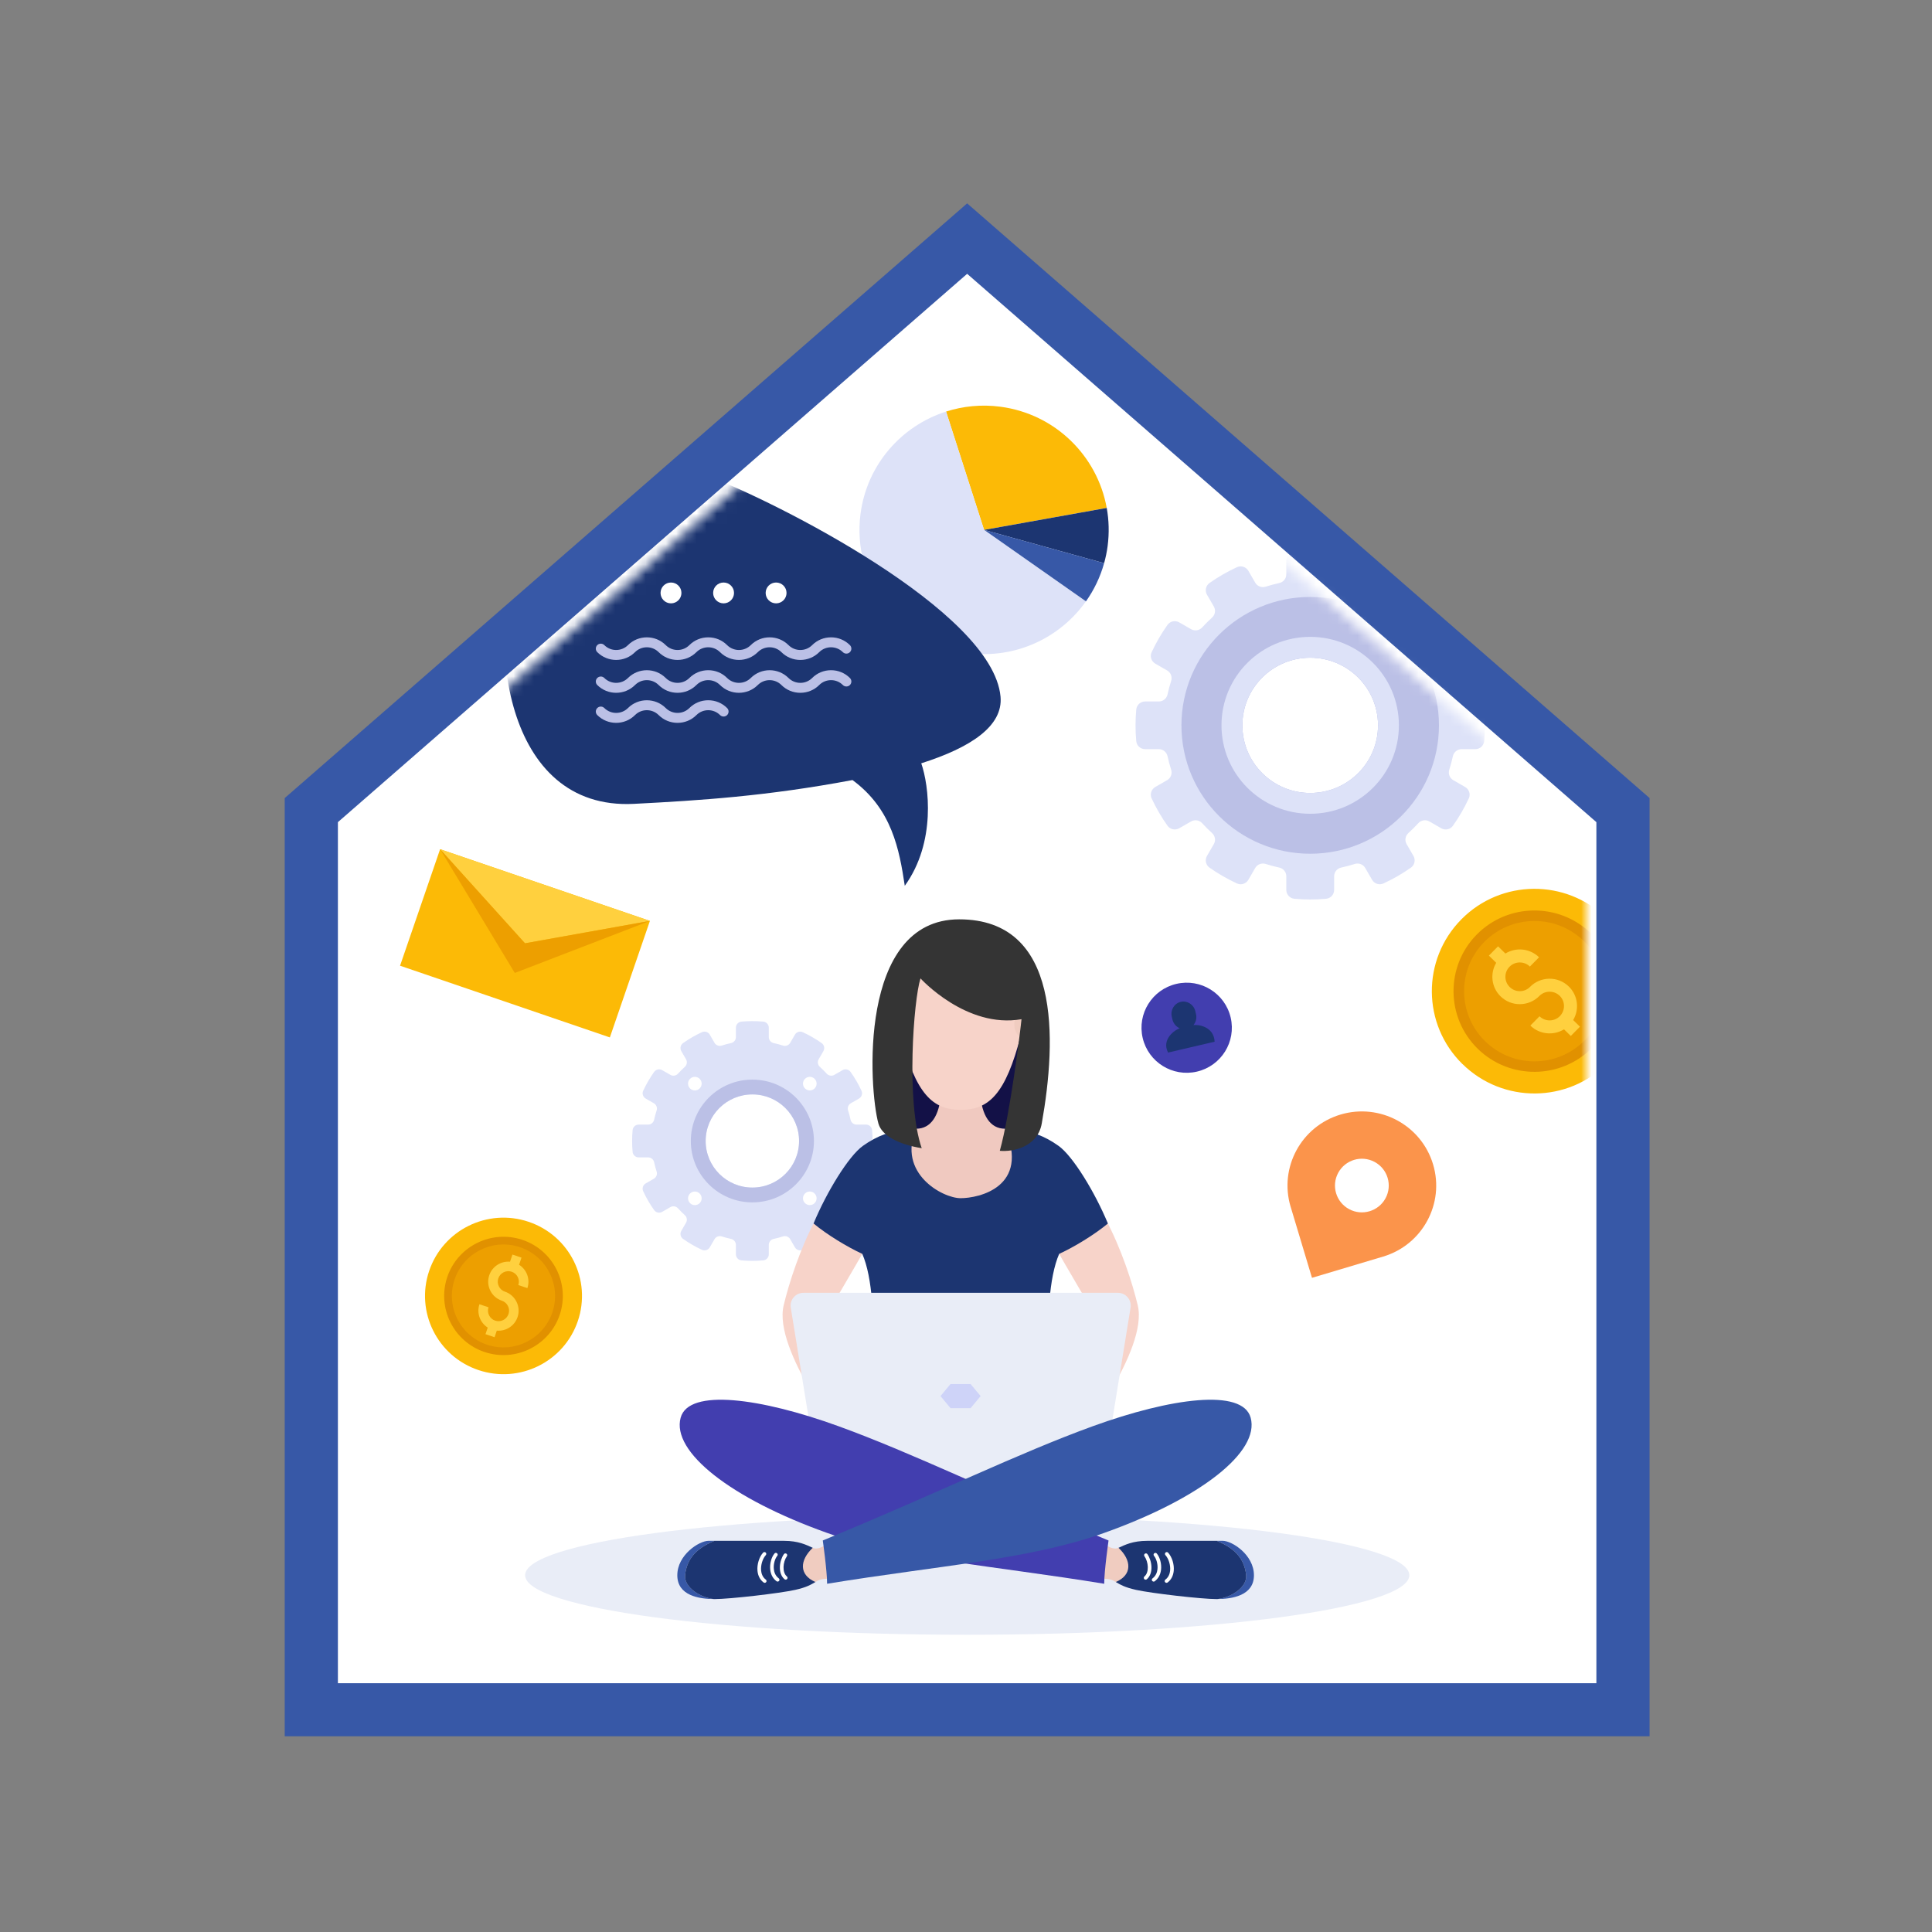 <svg width="190" height="190" viewBox="0 0 190 190" fill="none" xmlns="http://www.w3.org/2000/svg">
<rect x="0" y="0" width="190" height="190" fill="#808080" stroke="none"/>
<path d="M31.587 118.481C31.427 118.481 31.288 118.363 31.265 118.201C30.946 115.986 31.895 111.826 33.382 108.928C33.465 108.768 33.661 108.705 33.823 108.785C33.983 108.867 34.047 109.062 33.965 109.224C32.53 112.021 31.608 116.007 31.912 118.108C31.938 118.287 31.813 118.451 31.636 118.478C31.621 118.481 31.604 118.483 31.59 118.483L31.587 118.481Z" fill="#DDE2F8"/>
<path d="M95.115 23.465L30.617 79.668V168.144H159.611V79.668L95.115 23.465Z" fill="white"/>
<path d="M162.225 170.751H28V78.485L95.113 20L162.225 78.483V170.749V170.751ZM33.231 165.535H156.994V80.853L95.113 26.928L33.231 80.853V165.535Z" fill="#3758A7"/>
<path d="M95.119 160.769C119.132 160.769 138.598 158.147 138.598 154.913C138.598 151.679 119.132 149.058 95.119 149.058C71.107 149.058 51.641 151.679 51.641 154.913C51.641 158.147 71.107 160.769 95.119 160.769Z" fill="#E9EDF7"/>
<mask id="mask0_497_4927" style="mask-type:luminance" maskUnits="userSpaceOnUse" x="34" y="28" width="123" height="137">
<path d="M34.211 164.556V81.297L95.112 28.226L156.012 81.297V164.556H34.211Z" fill="white"/>
</mask>
<g mask="url(#mask0_497_4927)">
<path d="M145.085 73.675C145.537 73.675 145.916 73.335 145.958 72.886C146.005 72.373 146.03 71.856 146.03 71.33C146.03 70.804 146.007 70.287 145.958 69.774C145.918 69.326 145.537 68.985 145.085 68.985H143.737C143.322 68.985 142.97 68.695 142.881 68.289C142.784 67.839 142.666 67.397 142.527 66.966C142.4 66.573 142.56 66.144 142.919 65.937L144.087 65.264C144.478 65.039 144.636 64.553 144.448 64.145C144.009 63.197 143.484 62.297 142.887 61.453C142.628 61.087 142.126 60.982 141.736 61.205L140.567 61.878C140.208 62.084 139.757 62.008 139.479 61.703C139.171 61.365 138.846 61.041 138.506 60.734C138.2 60.456 138.124 60.006 138.331 59.649L139.006 58.483C139.232 58.094 139.126 57.596 138.757 57.335C137.911 56.738 137.007 56.216 136.057 55.779C135.648 55.589 135.161 55.747 134.935 56.138L134.26 57.303C134.054 57.661 133.623 57.821 133.229 57.695C132.794 57.556 132.351 57.438 131.902 57.341C131.497 57.255 131.204 56.902 131.204 56.487V55.143C131.204 54.693 130.862 54.315 130.413 54.273C129.898 54.226 129.379 54.201 128.852 54.201C128.325 54.201 127.806 54.224 127.291 54.273C126.842 54.313 126.5 54.693 126.5 55.143V56.487C126.5 56.902 126.209 57.253 125.802 57.341C125.351 57.438 124.908 57.556 124.475 57.695C124.081 57.821 123.651 57.661 123.444 57.303L122.769 56.138C122.543 55.749 122.056 55.591 121.647 55.779C120.695 56.216 119.793 56.74 118.947 57.335C118.58 57.594 118.474 58.094 118.698 58.483L119.373 59.649C119.58 60.006 119.504 60.456 119.198 60.734C118.858 61.041 118.533 61.365 118.225 61.703C117.947 62.008 117.496 62.084 117.137 61.878L115.968 61.205C115.578 60.98 115.078 61.085 114.817 61.453C114.218 62.297 113.695 63.199 113.254 64.145C113.064 64.553 113.222 65.039 113.615 65.264L114.783 65.937C115.142 66.144 115.302 66.573 115.175 66.966C115.036 67.399 114.918 67.841 114.821 68.289C114.735 68.693 114.38 68.985 113.965 68.985H112.617C112.165 68.985 111.786 69.326 111.744 69.774C111.697 70.287 111.672 70.804 111.672 71.33C111.672 71.856 111.695 72.373 111.744 72.886C111.784 73.335 112.165 73.675 112.617 73.675H113.965C114.38 73.675 114.732 73.966 114.821 74.371C114.918 74.822 115.036 75.263 115.175 75.694C115.302 76.088 115.142 76.517 114.783 76.723L113.615 77.396C113.224 77.621 113.066 78.107 113.254 78.515C113.693 79.463 114.218 80.364 114.817 81.207C115.076 81.573 115.578 81.678 115.968 81.455L117.137 80.782C117.496 80.576 117.947 80.652 118.225 80.957C118.533 81.295 118.858 81.619 119.198 81.926C119.504 82.204 119.58 82.654 119.373 83.012L118.698 84.177C118.472 84.566 118.578 85.064 118.947 85.325C119.793 85.922 120.698 86.444 121.647 86.882C122.056 87.071 122.543 86.913 122.769 86.522L123.444 85.357C123.651 84.999 124.081 84.839 124.475 84.966C124.91 85.104 125.353 85.222 125.802 85.319C126.207 85.405 126.5 85.758 126.5 86.173V87.517C126.5 87.967 126.842 88.345 127.291 88.388C127.806 88.434 128.325 88.459 128.852 88.459C129.379 88.459 129.898 88.436 130.413 88.388C130.862 88.347 131.204 87.967 131.204 87.517V86.173C131.204 85.758 131.495 85.407 131.902 85.319C132.353 85.222 132.796 85.104 133.229 84.966C133.623 84.839 134.054 84.999 134.26 85.357L134.935 86.522C135.161 86.911 135.648 87.069 136.057 86.882C137.009 86.444 137.911 85.92 138.757 85.325C139.124 85.066 139.23 84.566 139.006 84.177L138.331 83.012C138.124 82.654 138.2 82.204 138.506 81.926C138.846 81.619 139.171 81.295 139.479 80.957C139.757 80.652 140.208 80.576 140.567 80.782L141.736 81.455C142.126 81.68 142.626 81.575 142.887 81.207C143.486 80.364 144.009 79.461 144.448 78.515C144.638 78.107 144.48 77.621 144.087 77.396L142.919 76.723C142.56 76.517 142.4 76.088 142.527 75.694C142.666 75.261 142.784 74.819 142.881 74.371C142.97 73.968 143.322 73.675 143.737 73.675H145.085ZM128.852 77.985C125.167 77.985 122.18 75.007 122.18 71.332C122.18 67.658 125.167 64.68 128.852 64.68C132.537 64.68 135.524 67.658 135.524 71.332C135.524 75.007 132.537 77.985 128.852 77.985Z" fill="#DDE2F8"/>
<path d="M128.85 58.707C121.857 58.707 116.188 64.359 116.188 71.333C116.188 78.307 121.855 83.959 128.85 83.959C135.844 83.959 141.512 78.307 141.512 71.333C141.512 64.359 135.844 58.707 128.85 58.707ZM128.85 77.986C125.165 77.986 122.178 75.007 122.178 71.333C122.178 67.659 125.165 64.68 128.85 64.68C132.534 64.68 135.521 67.659 135.521 71.333C135.521 75.007 132.534 77.986 128.85 77.986Z" fill="#BBC0E6"/>
<path d="M128.849 62.631C124.031 62.631 120.125 66.526 120.125 71.33C120.125 76.134 124.031 80.029 128.849 80.029C133.667 80.029 137.573 76.134 137.573 71.33C137.573 66.526 133.667 62.631 128.849 62.631ZM128.849 77.985C125.164 77.985 122.177 75.006 122.177 71.332C122.177 67.658 125.164 64.679 128.849 64.679C132.534 64.679 135.521 67.658 135.521 71.332C135.521 75.006 132.534 77.985 128.849 77.985Z" fill="#DDE2F8"/>
</g>
<path d="M85.164 113.823C85.474 113.823 85.737 113.587 85.765 113.28C85.796 112.927 85.813 112.571 85.813 112.21C85.813 111.848 85.796 111.492 85.765 111.139C85.737 110.83 85.474 110.596 85.164 110.596H84.236C83.951 110.596 83.706 110.397 83.647 110.117C83.58 109.808 83.499 109.503 83.403 109.206C83.316 108.935 83.426 108.64 83.672 108.5L84.476 108.037C84.746 107.881 84.854 107.547 84.723 107.267C84.421 106.615 84.061 105.995 83.647 105.414C83.468 105.162 83.124 105.088 82.854 105.244L82.05 105.706C81.804 105.849 81.492 105.797 81.299 105.586C81.087 105.353 80.863 105.13 80.631 104.92C80.42 104.728 80.367 104.419 80.511 104.173L80.975 103.372C81.131 103.105 81.057 102.76 80.804 102.581C80.222 102.171 79.6 101.811 78.946 101.508C78.663 101.378 78.328 101.487 78.174 101.754L77.71 102.556C77.566 102.802 77.271 102.911 77.001 102.825C76.701 102.73 76.398 102.648 76.088 102.581C75.809 102.52 75.607 102.278 75.607 101.994V101.069C75.607 100.76 75.37 100.497 75.062 100.469C74.708 100.438 74.352 100.421 73.989 100.421C73.626 100.421 73.269 100.438 72.915 100.469C72.605 100.497 72.371 100.76 72.371 101.069V101.994C72.371 102.278 72.171 102.522 71.89 102.581C71.58 102.648 71.274 102.728 70.977 102.825C70.705 102.911 70.409 102.802 70.268 102.556L69.804 101.754C69.648 101.485 69.312 101.378 69.032 101.508C68.378 101.809 67.756 102.169 67.174 102.581C66.921 102.76 66.847 103.103 67.003 103.372L67.467 104.173C67.61 104.419 67.558 104.73 67.347 104.92C67.112 105.132 66.889 105.355 66.678 105.586C66.486 105.797 66.176 105.849 65.927 105.706L65.123 105.244C64.856 105.088 64.51 105.162 64.33 105.414C63.919 105.995 63.558 106.615 63.255 107.267C63.124 107.549 63.233 107.883 63.501 108.037L64.305 108.5C64.552 108.643 64.662 108.937 64.575 109.206C64.48 109.505 64.398 109.808 64.33 110.117C64.269 110.395 64.027 110.596 63.742 110.596H62.814C62.504 110.596 62.242 110.832 62.213 111.139C62.181 111.492 62.164 111.848 62.164 112.21C62.164 112.571 62.181 112.927 62.213 113.28C62.24 113.589 62.504 113.823 62.814 113.823H63.742C64.027 113.823 64.271 114.023 64.33 114.302C64.398 114.612 64.478 114.917 64.575 115.213C64.662 115.484 64.552 115.779 64.305 115.92L63.501 116.382C63.231 116.538 63.124 116.873 63.255 117.152C63.556 117.804 63.917 118.425 64.33 119.005C64.51 119.258 64.853 119.331 65.123 119.176L65.927 118.713C66.174 118.57 66.486 118.622 66.678 118.833C66.891 119.066 67.115 119.289 67.347 119.5C67.558 119.691 67.61 120 67.467 120.246L67.003 121.048C66.847 121.315 66.921 121.66 67.174 121.838C67.756 122.248 68.378 122.608 69.032 122.911C69.315 123.041 69.65 122.932 69.804 122.665L70.268 121.864C70.411 121.617 70.707 121.508 70.977 121.594C71.276 121.689 71.58 121.771 71.89 121.838C72.168 121.899 72.371 122.141 72.371 122.425V123.351C72.371 123.66 72.607 123.923 72.915 123.95C73.269 123.982 73.626 123.998 73.989 123.998C74.352 123.998 74.708 123.982 75.062 123.95C75.372 123.923 75.607 123.66 75.607 123.351V122.425C75.607 122.141 75.807 121.897 76.088 121.838C76.398 121.771 76.703 121.691 77.001 121.594C77.273 121.508 77.568 121.617 77.71 121.864L78.174 122.665C78.33 122.934 78.665 123.041 78.946 122.911C79.6 122.61 80.222 122.251 80.804 121.838C81.057 121.66 81.131 121.317 80.975 121.048L80.511 120.246C80.367 120 80.42 119.689 80.631 119.5C80.865 119.287 81.089 119.064 81.299 118.833C81.492 118.622 81.802 118.57 82.05 118.713L82.854 119.176C83.122 119.331 83.468 119.258 83.647 119.005C84.058 118.425 84.419 117.804 84.723 117.152C84.854 116.87 84.744 116.536 84.476 116.382L83.672 115.92C83.426 115.777 83.316 115.482 83.403 115.213C83.497 114.914 83.58 114.612 83.647 114.302C83.708 114.025 83.951 113.823 84.236 113.823H85.164ZM73.989 116.791C71.451 116.791 69.395 114.74 69.395 112.21C69.395 109.679 71.451 107.629 73.989 107.629C76.526 107.629 78.583 109.679 78.583 112.21C78.583 114.74 76.526 116.791 73.989 116.791Z" fill="#DDE2F8"/>
<path d="M73.991 106.173C70.648 106.173 67.938 108.876 67.938 112.209C67.938 115.543 70.648 118.246 73.991 118.246C77.334 118.246 80.045 115.543 80.045 112.209C80.045 108.876 77.334 106.173 73.991 106.173ZM73.991 116.79C71.454 116.79 69.397 114.739 69.397 112.209C69.397 109.679 71.454 107.628 73.991 107.628C76.529 107.628 78.585 109.679 78.585 112.209C78.585 114.739 76.529 116.79 73.991 116.79Z" fill="#BBC0E6"/>
<path d="M79.165 106.096C79.427 105.835 79.85 105.835 80.112 106.096C80.374 106.357 80.374 106.78 80.112 107.04C79.85 107.301 79.427 107.301 79.165 107.04C78.903 106.78 78.903 106.357 79.165 106.096Z" fill="white"/>
<path d="M67.86 107.04C67.599 106.78 67.599 106.357 67.86 106.096C68.122 105.835 68.546 105.835 68.807 106.096C69.069 106.357 69.069 106.78 68.807 107.04C68.546 107.301 68.122 107.301 67.86 107.04Z" fill="white"/>
<path d="M68.807 118.321C68.546 118.581 68.122 118.581 67.86 118.321C67.599 118.06 67.599 117.637 67.86 117.376C68.122 117.115 68.546 117.115 68.807 117.376C69.069 117.637 69.069 118.06 68.807 118.321Z" fill="white"/>
<path d="M80.112 117.374C80.374 117.635 80.374 118.058 80.112 118.319C79.85 118.579 79.427 118.579 79.165 118.319C78.903 118.058 78.903 117.635 79.165 117.374C79.427 117.114 79.85 117.114 80.112 117.374Z" fill="white"/>
<path d="M126.928 118.683L129.025 125.666L136.028 123.575C139.896 122.42 142.092 118.357 140.932 114.501C139.774 110.644 135.699 108.457 131.833 109.609C127.964 110.764 125.768 114.825 126.926 118.683H126.928ZM131.603 115.341C132.297 114.058 133.9 113.578 135.186 114.27C136.471 114.96 136.952 116.561 136.258 117.843C135.564 119.124 133.961 119.604 132.676 118.912C131.392 118.222 130.911 116.622 131.603 115.341Z" fill="#FB944B"/>
<path d="M112.376 102.079C111.817 99.696 113.302 97.315 115.691 96.758C118.081 96.201 120.469 97.681 121.028 100.064C121.587 102.447 120.102 104.828 117.712 105.386C115.322 105.943 112.935 104.462 112.376 102.079Z" fill="#423EAF"/>
<path d="M117.363 100.815C117.587 100.552 117.696 100.192 117.637 99.822L117.633 99.807C117.629 99.78 117.559 99.479 117.555 99.452C117.401 98.792 116.758 98.377 116.117 98.526C115.477 98.676 115.085 99.332 115.239 99.99L115.326 100.358H115.33C115.442 100.714 115.699 100.987 116.017 101.124C115.587 101.257 114.193 102.174 114.87 103.513C115.338 103.404 117.161 102.979 117.161 102.979C117.161 102.979 118.983 102.554 119.451 102.445C119.377 100.926 117.8 100.739 117.361 100.811L117.363 100.815Z" fill="#1C3571"/>
<path d="M63.915 90.566L43.281 83.514L39.343 94.972L59.976 102.024L63.915 90.566Z" fill="#FCBA06"/>
<path d="M43.281 83.513L51.63 92.767L63.916 90.563L43.281 83.513Z" fill="#FFD03E"/>
<path d="M43.281 83.513L50.626 95.684L63.916 90.563L51.63 92.767L43.281 83.513Z" fill="#ED9F00"/>
<path d="M108.838 49.948C107.92 44.85 103.79 40.705 98.365 39.996C96.513 39.754 94.705 39.941 93.039 40.475L96.777 52.111L108.836 49.948H108.838Z" fill="#FCBA06"/>
<path d="M108.929 53.694C109.095 52.415 109.057 51.155 108.84 49.95L96.781 52.112L108.583 55.385C108.735 54.838 108.853 54.275 108.929 53.694Z" fill="#1C3571"/>
<path d="M96.776 52.111L93.038 40.476C88.663 41.876 85.263 45.683 84.628 50.527C83.751 57.218 88.48 63.349 95.189 64.223C99.862 64.831 104.257 62.728 106.795 59.138L96.778 52.109L96.776 52.111Z" fill="#DDE2F8"/>
<path d="M108.583 55.383L96.781 52.11L106.798 59.139C107.589 58.02 108.201 56.756 108.583 55.385V55.383Z" fill="#3758A7"/>
<mask id="mask1_497_4927" style="mask-type:luminance" maskUnits="userSpaceOnUse" x="34" y="28" width="123" height="137">
<path d="M34.211 164.556V81.297L95.112 28.226L156.012 81.297V164.556H34.211Z" fill="white"/>
</mask>
<g mask="url(#mask1_497_4927)">
<path d="M88.98 87.113C92.078 82.82 91.359 77.241 90.6 75.066C95.441 73.526 98.661 71.419 98.396 68.51C97.63 60.084 76.202 49.286 69.528 46.781C64.62 44.939 54.326 43.345 51.013 53.089C47.699 62.833 49.549 79.71 62.342 79.054C68.783 78.723 75.402 78.303 83.837 76.713C87.718 79.563 88.442 83.544 88.98 87.115V87.113Z" fill="#1C3571"/>
<g style="mix-blend-mode:multiply">
<path d="M78.704 64.901C78.004 64.901 77.344 64.63 76.848 64.135C76.207 63.496 75.163 63.496 74.524 64.135C73.501 65.155 71.834 65.155 70.811 64.135C70.501 63.826 70.088 63.656 69.649 63.656C69.21 63.656 68.797 63.826 68.487 64.135C67.991 64.63 67.333 64.901 66.631 64.901C65.928 64.901 65.27 64.63 64.775 64.135C64.133 63.496 63.089 63.496 62.45 64.135C61.427 65.155 59.761 65.155 58.738 64.135C58.546 63.944 58.546 63.635 58.738 63.443C58.93 63.252 59.24 63.252 59.432 63.443C60.073 64.083 61.115 64.083 61.758 63.443C62.781 62.423 64.445 62.423 65.471 63.443C65.781 63.752 66.194 63.923 66.633 63.923C67.072 63.923 67.485 63.752 67.795 63.443C68.291 62.949 68.949 62.678 69.651 62.678C70.354 62.678 71.012 62.949 71.507 63.443C72.149 64.083 73.193 64.083 73.834 63.443C74.857 62.423 76.521 62.423 77.546 63.443C77.856 63.752 78.27 63.923 78.709 63.923C79.147 63.923 79.561 63.752 79.871 63.443C80.366 62.949 81.025 62.678 81.727 62.678C82.429 62.678 83.087 62.949 83.583 63.443C83.775 63.635 83.775 63.944 83.583 64.135C83.391 64.327 83.081 64.327 82.889 64.135C82.579 63.826 82.166 63.656 81.727 63.656C81.288 63.656 80.875 63.826 80.565 64.135C80.069 64.63 79.411 64.901 78.709 64.901H78.704Z" fill="#BBC0E6"/>
<path d="M78.704 68.133C78.004 68.133 77.344 67.862 76.848 67.368C76.207 66.728 75.163 66.728 74.524 67.368C73.501 68.388 71.834 68.388 70.811 67.368C70.501 67.058 70.088 66.888 69.649 66.888C69.21 66.888 68.797 67.058 68.487 67.368C67.991 67.862 67.333 68.133 66.631 68.133C65.928 68.133 65.27 67.862 64.775 67.368C64.133 66.728 63.089 66.728 62.45 67.368C61.427 68.388 59.761 68.388 58.738 67.368C58.546 67.176 58.546 66.867 58.738 66.676C58.93 66.484 59.24 66.484 59.432 66.676C60.073 67.315 61.115 67.315 61.758 66.676C62.781 65.656 64.445 65.656 65.471 66.676C65.781 66.985 66.194 67.155 66.633 67.155C67.072 67.155 67.485 66.985 67.795 66.676C68.291 66.181 68.949 65.91 69.651 65.91C70.354 65.91 71.012 66.181 71.507 66.676C72.149 67.315 73.193 67.315 73.834 66.676C74.857 65.656 76.521 65.656 77.546 66.676C77.856 66.985 78.27 67.155 78.709 67.155C79.147 67.155 79.561 66.985 79.871 66.676C80.366 66.181 81.025 65.91 81.727 65.91C82.429 65.91 83.087 66.181 83.583 66.676C83.775 66.867 83.775 67.176 83.583 67.368C83.391 67.559 83.081 67.559 82.889 67.368C82.579 67.058 82.166 66.888 81.727 66.888C81.288 66.888 80.875 67.058 80.565 67.368C80.069 67.862 79.411 68.133 78.709 68.133H78.704Z" fill="#BBC0E6"/>
<path d="M66.631 71.088C65.93 71.088 65.27 70.817 64.775 70.323C64.133 69.683 63.089 69.683 62.45 70.323C61.427 71.343 59.761 71.343 58.738 70.323C58.546 70.131 58.546 69.822 58.738 69.631C58.93 69.439 59.24 69.439 59.432 69.631C60.073 70.27 61.117 70.27 61.758 69.631C62.781 68.611 64.445 68.611 65.471 69.631C65.781 69.94 66.194 70.11 66.633 70.11C67.072 70.11 67.485 69.94 67.795 69.631C68.291 69.137 68.949 68.865 69.651 68.865C70.354 68.865 71.012 69.137 71.507 69.631C71.699 69.822 71.699 70.131 71.507 70.323C71.315 70.514 71.005 70.514 70.813 70.323C70.503 70.014 70.09 69.843 69.651 69.843C69.212 69.843 68.799 70.014 68.489 70.323C67.993 70.817 67.335 71.088 66.633 71.088H66.631Z" fill="#BBC0E6"/>
</g>
<path d="M70.133 58.311C70.133 57.746 70.593 57.287 71.16 57.287C71.727 57.287 72.187 57.746 72.187 58.311C72.187 58.877 71.727 59.336 71.16 59.336C70.593 59.336 70.133 58.877 70.133 58.311Z" fill="white"/>
<path d="M75.297 58.311C75.297 57.746 75.757 57.287 76.324 57.287C76.891 57.287 77.351 57.746 77.351 58.311C77.351 58.877 76.891 59.336 76.324 59.336C75.757 59.336 75.297 58.877 75.297 58.311Z" fill="white"/>
<path d="M67.015 58.311C67.015 57.746 66.556 57.287 65.988 57.287C65.421 57.287 64.961 57.746 64.961 58.311C64.961 58.877 65.421 59.336 65.988 59.336C66.556 59.336 67.015 58.877 67.015 58.311Z" fill="white"/>
</g>
<mask id="mask2_497_4927" style="mask-type:luminance" maskUnits="userSpaceOnUse" x="34" y="28" width="123" height="137">
<path d="M34.211 164.556V81.297L95.112 28.226L156.012 81.297V164.556H34.211Z" fill="white"/>
</mask>
<g mask="url(#mask2_497_4927)">
<path d="M143.828 104.65C139.854 100.752 139.801 94.382 143.71 90.417C147.618 86.454 154.009 86.402 157.983 90.299C161.957 94.196 162.01 100.567 158.101 104.53C154.193 108.492 147.804 108.545 143.83 104.647L143.828 104.65Z" fill="#FCBA06"/>
<path d="M145.32 103.133C148.45 106.201 153.5 106.159 156.577 103.04C159.655 99.919 159.615 94.884 156.484 91.815C153.354 88.747 148.304 88.787 145.227 91.908C142.15 95.029 142.19 100.064 145.32 103.133Z" fill="#E19100"/>
<path d="M146.052 102.397C148.773 105.066 153.166 105.03 155.843 102.315C158.52 99.602 158.484 95.221 155.763 92.552C153.04 89.883 148.648 89.919 145.969 92.632C143.291 95.347 143.329 99.726 146.05 102.397H146.052Z" fill="#ED9F00"/>
<path d="M150.472 97.053C150.206 97.322 149.852 97.472 149.474 97.474C149.096 97.478 148.74 97.333 148.47 97.068C147.913 96.523 147.905 95.627 148.453 95.072C148.999 94.517 149.898 94.51 150.455 95.055L151.356 94.142C150.453 93.257 149.077 93.137 148.046 93.774L147.323 93.065L146.422 93.978L147.143 94.687C146.523 95.726 146.664 97.095 147.567 97.981C148.082 98.486 148.761 98.759 149.482 98.753C150.204 98.746 150.879 98.46 151.385 97.949C151.931 97.394 152.83 97.388 153.387 97.932C153.944 98.479 153.95 99.373 153.404 99.928C152.857 100.484 151.959 100.49 151.402 99.945L150.501 100.858C151.404 101.743 152.779 101.863 153.811 101.228L154.477 101.882L155.378 100.969L154.711 100.315C155.332 99.274 155.19 97.907 154.287 97.022C153.226 95.981 151.514 95.995 150.47 97.053H150.472Z" fill="#FFD03E"/>
</g>
<path d="M42.204 124.988C43.566 120.96 47.943 118.796 51.983 120.155C56.022 121.514 58.192 125.878 56.83 129.906C55.467 133.933 51.09 136.095 47.051 134.737C43.012 133.378 40.841 129.014 42.204 124.986V124.988Z" fill="#FCBA06"/>
<path d="M43.986 125.588C42.959 128.628 44.602 131.936 47.65 132.96C50.697 133.985 54.015 132.346 55.045 129.307C56.072 126.268 54.429 122.959 51.381 121.933C48.331 120.907 45.015 122.547 43.986 125.586V125.588Z" fill="#E19100"/>
<path d="M44.704 125.83C43.81 128.473 45.24 131.351 47.891 132.242C50.542 133.134 53.428 131.708 54.322 129.064C55.217 126.421 53.787 123.543 51.135 122.652C48.484 121.76 45.598 123.186 44.704 125.83Z" fill="#ED9F00"/>
<path d="M49.657 127.028C49.395 126.94 49.182 126.755 49.06 126.506C48.937 126.258 48.918 125.979 49.007 125.716C49.19 125.175 49.779 124.883 50.321 125.066C50.863 125.249 51.156 125.836 50.973 126.376L51.865 126.677C52.162 125.8 51.802 124.857 51.049 124.382L51.287 123.68L50.395 123.379L50.157 124.081C49.271 124.006 48.41 124.538 48.115 125.415C47.946 125.915 47.982 126.45 48.216 126.923C48.45 127.394 48.855 127.747 49.357 127.916C49.899 128.099 50.192 128.685 50.009 129.226C49.825 129.766 49.237 130.059 48.695 129.876C48.153 129.693 47.862 129.106 48.043 128.566L47.151 128.265C46.853 129.142 47.216 130.084 47.965 130.559L47.746 131.207L48.638 131.508L48.857 130.86C49.743 130.936 50.604 130.404 50.899 129.527C51.247 128.496 50.69 127.375 49.657 127.026V127.028Z" fill="#FFD03E"/>
<path d="M101.09 97.871H89.109V111.204H101.09V97.871Z" fill="#131147"/>
<path d="M85.14 122.693C85.14 122.693 82.012 120.728 80.236 119.883C78.681 122.798 77.599 126.151 77.068 128.376C76.011 132.784 83.142 141.811 83.142 141.811C83.142 141.811 84.13 142.556 85.733 143.565L81.164 129.518C81.164 129.518 84.277 124.281 85.14 122.695V122.693Z" fill="#F7D3C9"/>
<path d="M103.819 122.693C103.819 122.693 106.947 120.728 108.723 119.883C110.278 122.798 111.358 126.151 111.892 128.376C112.948 132.784 105.817 141.811 105.817 141.811C105.817 141.811 104.83 142.556 103.227 143.565L107.795 129.518C107.795 129.518 104.682 124.281 103.819 122.695V122.693Z" fill="#F7D3C9"/>
<path d="M108.954 120.323C107.69 117.271 105.518 113.696 104.102 112.688C101.202 110.623 98.783 110.966 94.482 111.104C90.179 110.968 87.762 110.623 84.861 112.688C83.446 113.696 81.273 117.271 80.008 120.323C81.337 121.429 83.332 122.635 84.8 123.31C86.827 127.935 85.536 140.113 84.809 144.205C84.809 144.205 86.487 147.497 94.482 147.497C102.476 147.497 104.155 144.205 104.155 144.205C103.427 140.113 102.136 127.935 104.163 123.31C105.631 122.637 107.627 121.429 108.956 120.323H108.954Z" fill="#1C3571"/>
<path d="M96.399 107.594H92.539C92.374 109.676 91.579 111.005 90.094 111.005C88.213 115.367 92.68 117.834 94.469 117.834C96.257 117.834 101.311 116.745 98.844 111.005C97.359 111.005 96.563 109.676 96.399 107.594Z" fill="#F0C9C0"/>
<path d="M98.82 93.49C97.854 92.693 96.302 92.44 94.481 92.44C92.661 92.44 91.111 92.693 90.144 93.49C88.339 94.979 87.864 99.055 88.571 101.8C90.077 107.653 91.743 109.144 94.483 109.144C97.223 109.144 98.89 107.653 100.396 101.8C101.102 99.055 100.626 94.979 98.822 93.49H98.82Z" fill="#F7D3C9"/>
<path d="M89.203 100.505C89.125 99.729 88.651 99.144 88.144 99.194C87.638 99.245 87.292 99.916 87.37 100.69C87.448 101.466 87.923 102.051 88.429 102C88.936 101.95 89.281 101.279 89.201 100.505H89.203Z" fill="#F0CCC0"/>
<path d="M77.767 128.599L80.789 147.24H108.161L111.184 128.599C111.308 127.834 110.716 127.14 109.937 127.14H79.013C78.235 127.14 77.642 127.836 77.767 128.599Z" fill="#E9EDF7"/>
<path d="M95.451 136.112H93.477L92.492 137.296L93.477 138.483H95.451L96.439 137.296L95.451 136.112Z" fill="#CED3F8"/>
<path d="M108.838 152.004C109.178 152.202 109.654 152.401 109.994 152.216C111.506 153.081 111.717 155.148 109.73 155.579C109.443 155.382 109.087 155.262 108.589 155.262C108.271 154.25 108.838 152.006 108.838 152.006V152.004Z" fill="#F0CCC0"/>
<path d="M109.018 151.498C97.52 146.753 89.87 142.95 82.471 140.262C74.818 137.482 67.733 136.512 66.938 139.421C66.022 142.77 71.855 147.374 81.353 150.756C88.71 153.374 97.588 153.955 108.592 155.753C108.592 154.48 109.018 151.496 109.018 151.496V151.498Z" fill="#423EAF"/>
<path d="M122.547 154.871C122.374 153.357 121.518 152.295 119.664 151.529H120.244C121.172 151.529 123.317 152.913 123.317 154.918C123.317 156.922 121.172 157.256 119.664 157.256C120.997 157.151 122.691 156.114 122.547 154.869V154.871Z" fill="#3758A7"/>
<path d="M109.734 155.58C111.378 154.875 111.283 153.43 109.998 152.217C110.627 151.933 111.396 151.531 112.827 151.531H119.667C121.521 152.295 122.377 153.357 122.55 154.873C122.694 156.116 121 157.153 119.667 157.261C118.159 157.261 113.21 156.688 111.723 156.354C110.565 156.095 110.173 155.832 109.734 155.582V155.58Z" fill="#1C3571"/>
<path d="M112.662 155.351C112.611 155.351 112.56 155.33 112.527 155.288C112.463 155.212 112.472 155.1 112.548 155.037C113.033 154.625 112.944 153.611 112.548 153.045C112.491 152.966 112.51 152.854 112.592 152.797C112.672 152.741 112.784 152.759 112.841 152.841C113.284 153.475 113.476 154.718 112.782 155.309C112.748 155.336 112.706 155.351 112.666 155.351H112.662Z" fill="white"/>
<path d="M113.452 155.541C113.397 155.541 113.345 155.515 113.309 155.469C113.25 155.389 113.266 155.278 113.347 155.221C113.688 154.968 113.798 154.598 113.828 154.333C113.889 153.803 113.701 153.256 113.49 153.008C113.427 152.933 113.435 152.821 113.511 152.758C113.587 152.695 113.699 152.703 113.762 152.779C114.074 153.147 114.247 153.803 114.182 154.373C114.127 154.855 113.91 155.246 113.56 155.507C113.528 155.53 113.49 155.543 113.454 155.543L113.452 155.541Z" fill="white"/>
<path d="M114.718 155.662C114.663 155.662 114.61 155.637 114.574 155.59C114.515 155.51 114.532 155.399 114.612 155.342C114.946 155.096 115.047 154.724 115.074 154.455C115.127 153.925 114.931 153.285 114.612 152.936C114.547 152.862 114.551 152.751 114.623 152.684C114.697 152.616 114.808 152.623 114.876 152.694C115.264 153.119 115.492 153.855 115.429 154.488C115.38 154.976 115.171 155.372 114.825 155.626C114.794 155.649 114.756 155.662 114.72 155.662H114.718Z" fill="white"/>
<path d="M81.086 152.004C80.747 152.202 80.27 152.401 79.93 152.216C78.418 153.081 78.207 155.148 80.194 155.579C80.479 155.382 80.838 155.262 81.335 155.262C81.654 154.25 81.086 152.006 81.086 152.006V152.004Z" fill="#F0CCC0"/>
<path d="M80.914 151.498C92.412 146.753 100.064 142.95 107.462 140.262C115.114 137.482 122.199 136.512 122.994 139.421C123.91 142.77 118.078 147.374 108.58 150.756C101.222 153.374 92.344 153.955 81.34 155.753C81.34 154.48 80.916 151.496 80.916 151.496L80.914 151.498Z" fill="#3758A7"/>
<path d="M67.379 154.871C67.552 153.357 68.409 152.295 70.263 151.529H69.683C68.754 151.529 66.609 152.913 66.609 154.918C66.609 156.922 68.754 157.256 70.263 157.256C68.93 157.151 67.236 156.114 67.379 154.869V154.871Z" fill="#3758A7"/>
<path d="M80.192 155.58C78.549 154.875 78.644 153.43 79.928 152.217C79.299 151.933 78.53 151.531 77.1 151.531H70.259C68.403 152.295 67.549 153.357 67.376 154.873C67.232 156.116 68.926 157.153 70.259 157.261C71.765 157.261 76.716 156.688 78.201 156.354C79.359 156.095 79.753 155.832 80.192 155.582V155.58Z" fill="#1C3571"/>
<path d="M77.27 155.35C77.23 155.35 77.188 155.335 77.154 155.308C76.458 154.717 76.65 153.472 77.093 152.841C77.15 152.761 77.262 152.74 77.342 152.797C77.422 152.854 77.443 152.963 77.386 153.045C76.99 153.611 76.901 154.627 77.386 155.037C77.462 155.1 77.471 155.213 77.407 155.287C77.372 155.329 77.321 155.35 77.27 155.35Z" fill="white"/>
<path d="M76.476 155.541C76.44 155.541 76.402 155.53 76.37 155.505C76.018 155.246 75.803 154.853 75.748 154.373C75.683 153.803 75.854 153.147 76.168 152.777C76.231 152.701 76.345 152.693 76.419 152.756C76.495 152.819 76.503 152.933 76.44 153.006C76.231 153.252 76.041 153.801 76.103 154.331C76.134 154.596 76.242 154.967 76.584 155.219C76.664 155.278 76.678 155.389 76.621 155.467C76.586 155.513 76.533 155.539 76.478 155.539L76.476 155.541Z" fill="white"/>
<path d="M75.203 155.662C75.167 155.662 75.129 155.651 75.098 155.626C74.752 155.37 74.543 154.976 74.494 154.488C74.433 153.857 74.659 153.119 75.047 152.694C75.112 152.621 75.226 152.616 75.3 152.682C75.374 152.747 75.378 152.86 75.313 152.934C74.994 153.285 74.8 153.923 74.851 154.455C74.876 154.724 74.977 155.096 75.311 155.342C75.391 155.401 75.406 155.513 75.349 155.59C75.313 155.637 75.26 155.662 75.205 155.662H75.203Z" fill="white"/>
<path d="M99.759 100.505C99.838 99.729 100.312 99.144 100.818 99.194C101.325 99.245 101.67 99.916 101.592 100.69C101.514 101.466 101.04 102.051 100.534 102C100.027 101.95 99.681 101.279 99.761 100.505H99.759Z" fill="#F0CCC0"/>
<path d="M90.525 96.22C89.852 98.284 89.078 108.39 90.645 112.918C88.357 112.542 86.72 111.681 86.387 110.495C85.461 107.176 84.334 90.411 94.33 90.411C104.326 90.411 103.936 102.168 102.449 110.495C102.031 112.828 99.58 113.297 98.325 113.173C99.331 109.568 100.316 101.634 100.46 100.231C95.028 101.184 90.525 96.22 90.525 96.22Z" fill="#343434"/>
</svg>
